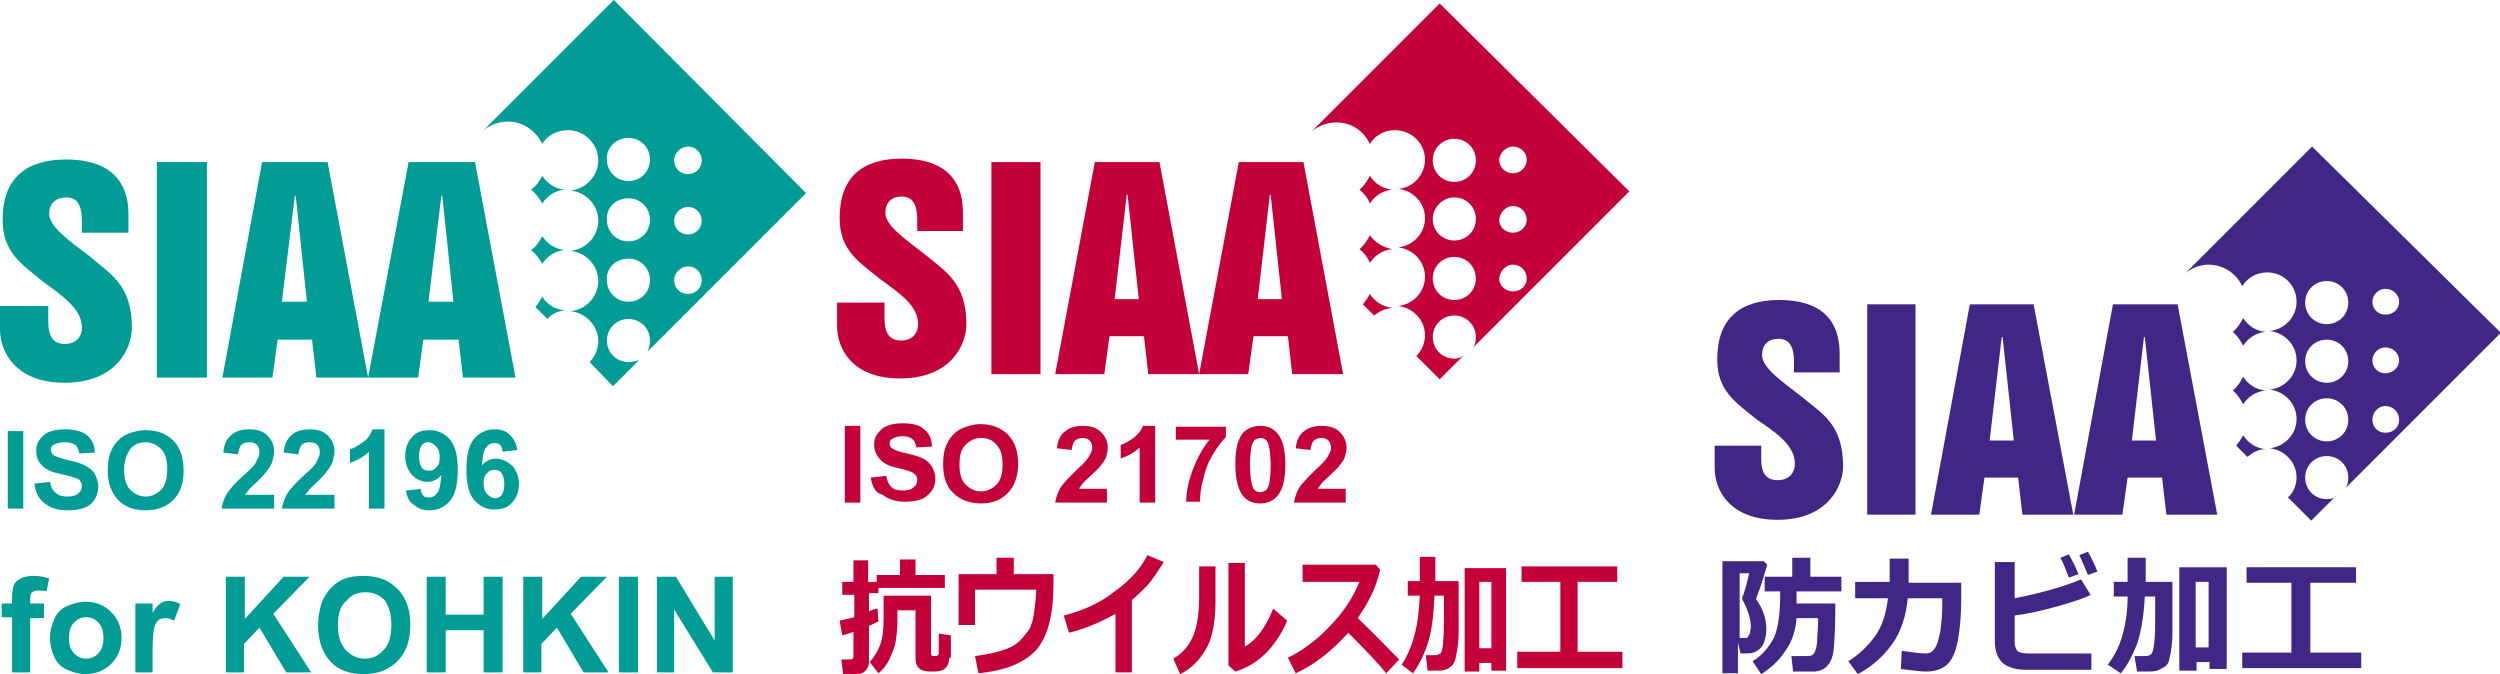 <?xml version="1.0" encoding="utf-8"?>
<!-- Generator: Adobe Illustrator 25.0.1, SVG Export Plug-In . SVG Version: 6.00 Build 0)  -->
<svg version="1.1" id="レイヤー_1" xmlns="http://www.w3.org/2000/svg" xmlns:xlink="http://www.w3.org/1999/xlink" x="0px"
	 y="0px" viewBox="0 0 290 78.2" style="enable-background:new 0 0 290 78.2;" xml:space="preserve">
<style type="text/css">
	.st0{fill:#009C95;}
	.st1{fill:#C4003A;}
	.st2{fill:#4CA88D;}
	.st3{fill:none;stroke:#000000;stroke-width:0.3;}
	.st4{fill:#412785;}
</style>
<g>
	<g>
		<path class="st0" d="M0.9,59V50h1.8V59H0.9z"/>
		<path class="st0" d="M4,56.1l1.8-0.2c0.1,0.6,0.3,1,0.7,1.3c0.3,0.3,0.8,0.4,1.3,0.4c0.6,0,1-0.1,1.3-0.4c0.3-0.2,0.4-0.5,0.4-0.9
			c0-0.2-0.1-0.4-0.2-0.5c-0.1-0.2-0.3-0.3-0.7-0.4c-0.2-0.1-0.7-0.2-1.5-0.4c-1-0.2-1.7-0.5-2.1-0.9c-0.6-0.5-0.8-1.1-0.8-1.8
			c0-0.5,0.1-0.9,0.4-1.3c0.3-0.4,0.6-0.7,1.1-0.9c0.5-0.2,1.1-0.3,1.8-0.3c1.1,0,2,0.2,2.6,0.7c0.6,0.5,0.9,1.2,0.9,2l-1.8,0.1
			c-0.1-0.5-0.2-0.8-0.5-1c-0.3-0.2-0.6-0.3-1.2-0.3c-0.5,0-0.9,0.1-1.3,0.3c-0.2,0.1-0.3,0.3-0.3,0.6c0,0.2,0.1,0.4,0.3,0.6
			C6.6,53,7.1,53.2,8,53.4c0.9,0.2,1.6,0.4,2,0.7c0.4,0.2,0.8,0.5,1,0.9c0.2,0.4,0.4,0.9,0.4,1.4c0,0.5-0.1,1-0.4,1.5
			c-0.3,0.5-0.7,0.8-1.2,1c-0.5,0.2-1.2,0.3-2,0.3c-1.1,0-2-0.3-2.6-0.8C4.5,57.9,4.1,57.1,4,56.1z"/>
		<path class="st0" d="M12.5,54.6c0-0.9,0.1-1.7,0.4-2.3c0.2-0.5,0.5-0.9,0.8-1.2c0.4-0.4,0.7-0.6,1.2-0.8c0.6-0.2,1.2-0.4,2-0.4
			c1.3,0,2.4,0.4,3.2,1.2c0.8,0.8,1.2,2,1.2,3.5c0,1.5-0.4,2.6-1.2,3.4c-0.8,0.8-1.9,1.2-3.2,1.2c-1.4,0-2.4-0.4-3.2-1.2
			C12.9,57.1,12.5,56,12.5,54.6z M14.4,54.5c0,1,0.2,1.8,0.7,2.3c0.5,0.5,1.1,0.8,1.8,0.8s1.3-0.3,1.8-0.8c0.5-0.5,0.7-1.3,0.7-2.4
			c0-1-0.2-1.8-0.7-2.3c-0.5-0.5-1.1-0.8-1.8-0.8c-0.8,0-1.4,0.3-1.8,0.8C14.7,52.7,14.4,53.4,14.4,54.5z"/>
		<path class="st0" d="M31.8,57.4V59h-6.1c0.1-0.6,0.3-1.2,0.6-1.7c0.3-0.5,1-1.3,2-2.2c0.8-0.7,1.3-1.2,1.4-1.5
			c0.2-0.4,0.4-0.7,0.4-1.1c0-0.4-0.1-0.7-0.3-0.9c-0.2-0.2-0.5-0.3-0.9-0.3c-0.4,0-0.7,0.1-0.9,0.3c-0.2,0.2-0.3,0.6-0.4,1.1
			l-1.7-0.2c0.1-1,0.4-1.6,1-2.1c0.5-0.4,1.2-0.6,2-0.6c0.9,0,1.6,0.2,2.1,0.7c0.5,0.5,0.8,1.1,0.8,1.8c0,0.4-0.1,0.8-0.2,1.2
			c-0.1,0.4-0.4,0.8-0.7,1.2c-0.2,0.3-0.6,0.7-1.1,1.2c-0.5,0.5-0.9,0.8-1,1c-0.1,0.2-0.3,0.3-0.4,0.5H31.8z"/>
		<path class="st0" d="M38.8,57.4V59h-6.1c0.1-0.6,0.3-1.2,0.6-1.7c0.3-0.5,1-1.3,2-2.2c0.8-0.7,1.3-1.2,1.4-1.5
			c0.2-0.4,0.4-0.7,0.4-1.1c0-0.4-0.1-0.7-0.3-0.9c-0.2-0.2-0.5-0.3-0.9-0.3c-0.4,0-0.7,0.1-0.9,0.3c-0.2,0.2-0.3,0.6-0.4,1.1
			l-1.7-0.2c0.1-1,0.4-1.6,1-2.1c0.5-0.4,1.2-0.6,2-0.6c0.9,0,1.6,0.2,2.1,0.7c0.5,0.5,0.8,1.1,0.8,1.8c0,0.4-0.1,0.8-0.2,1.2
			c-0.1,0.4-0.4,0.8-0.7,1.2c-0.2,0.3-0.6,0.7-1.1,1.2c-0.5,0.5-0.9,0.8-1,1c-0.1,0.2-0.3,0.3-0.4,0.5H38.8z"/>
		<path class="st0" d="M44.5,59h-1.7v-6.6c-0.6,0.6-1.4,1-2.2,1.3v-1.6c0.5-0.1,0.9-0.4,1.5-0.8s0.9-0.9,1.1-1.5h1.4V59z"/>
		<path class="st0" d="M47.1,56.9l1.7-0.2c0,0.3,0.1,0.6,0.3,0.8c0.2,0.2,0.4,0.2,0.7,0.2c0.4,0,0.7-0.2,0.9-0.5
			c0.3-0.3,0.4-1,0.5-2.1c-0.4,0.5-1,0.8-1.6,0.8c-0.7,0-1.3-0.3-1.8-0.8c-0.5-0.6-0.8-1.3-0.8-2.2c0-0.9,0.3-1.7,0.8-2.2
			c0.5-0.6,1.2-0.8,2.1-0.8c0.9,0,1.7,0.4,2.3,1.1c0.6,0.7,0.9,1.9,0.9,3.5c0,1.7-0.3,2.9-0.9,3.6c-0.6,0.7-1.4,1.1-2.4,1.1
			c-0.7,0-1.3-0.2-1.7-0.6C47.5,58.3,47.2,57.7,47.1,56.9z M51,53.1c0-0.6-0.1-1-0.4-1.3c-0.3-0.3-0.6-0.5-0.9-0.5
			c-0.3,0-0.6,0.1-0.8,0.4c-0.2,0.3-0.3,0.7-0.3,1.2c0,0.6,0.1,1,0.3,1.3c0.2,0.3,0.5,0.4,0.9,0.4c0.3,0,0.6-0.1,0.8-0.4
			C50.9,54,51,53.6,51,53.1z"/>
		<path class="st0" d="M60,52.2l-1.7,0.2c0-0.3-0.1-0.6-0.3-0.8c-0.2-0.2-0.4-0.2-0.7-0.2c-0.4,0-0.7,0.2-0.9,0.5
			c-0.3,0.3-0.4,1-0.5,2.1c0.4-0.5,1-0.8,1.6-0.8c0.7,0,1.3,0.3,1.9,0.8c0.5,0.6,0.8,1.3,0.8,2.1c0,0.9-0.3,1.7-0.8,2.2
			c-0.5,0.6-1.2,0.8-2.1,0.8c-0.9,0-1.7-0.4-2.3-1.1s-0.9-1.9-0.9-3.5c0-1.7,0.3-2.9,0.9-3.6s1.4-1.1,2.4-1.1c0.7,0,1.3,0.2,1.7,0.6
			C59.6,50.9,59.9,51.4,60,52.2z M56.1,56c0,0.6,0.1,1,0.4,1.3c0.3,0.3,0.6,0.5,0.9,0.5c0.3,0,0.6-0.1,0.8-0.4
			c0.2-0.3,0.3-0.7,0.3-1.2c0-0.6-0.1-1-0.3-1.3c-0.2-0.3-0.5-0.4-0.9-0.4c-0.3,0-0.6,0.1-0.8,0.4C56.2,55.1,56.1,55.5,56.1,56z"/>
	</g>
	<g>
		<path class="st0" d="M0.2,70h1.2v-0.6c0-0.7,0.1-1.2,0.2-1.5c0.1-0.3,0.4-0.6,0.8-0.8c0.4-0.2,0.9-0.3,1.5-0.3
			c0.6,0,1.2,0.1,1.8,0.3l-0.3,1.5c-0.3-0.1-0.7-0.1-1-0.1c-0.3,0-0.5,0.1-0.7,0.2c-0.1,0.1-0.2,0.4-0.2,0.8V70h1.6v1.7H3.5V78H1.4
			v-6.4H0.2V70z"/>
		<path class="st0" d="M5.8,73.9c0-0.7,0.2-1.4,0.5-2.1c0.3-0.7,0.8-1.2,1.5-1.5s1.4-0.5,2.1-0.5c1.2,0,2.2,0.4,3,1.2
			c0.8,0.8,1.2,1.8,1.2,3c0,1.2-0.4,2.2-1.2,3c-0.8,0.8-1.8,1.2-3,1.2c-0.7,0-1.4-0.2-2.1-0.5c-0.7-0.3-1.2-0.8-1.5-1.5
			C6,75.6,5.8,74.8,5.8,73.9z M8,74c0,0.8,0.2,1.4,0.6,1.8c0.4,0.4,0.8,0.6,1.4,0.6c0.6,0,1-0.2,1.4-0.6c0.4-0.4,0.6-1,0.6-1.8
			c0-0.8-0.2-1.4-0.6-1.8c-0.4-0.4-0.8-0.6-1.4-0.6c-0.6,0-1,0.2-1.4,0.6C8.2,72.6,8,73.2,8,74z"/>
		<path class="st0" d="M17.8,78h-2.1V70h2v1.1c0.3-0.5,0.6-0.9,0.9-1.1c0.3-0.2,0.6-0.3,0.9-0.3c0.5,0,1,0.1,1.4,0.4l-0.7,1.9
			c-0.4-0.2-0.7-0.3-1-0.3c-0.3,0-0.6,0.1-0.8,0.2c-0.2,0.2-0.4,0.5-0.5,0.9c-0.1,0.4-0.2,1.3-0.2,2.7V78z"/>
		<path class="st0" d="M26.2,78V66.9h2.2v4.9l4.5-4.9h3l-4.2,4.3l4.4,6.8h-2.9l-3.1-5.2l-1.8,1.9V78H26.2z"/>
		<path class="st0" d="M36.9,72.6c0-1.1,0.2-2.1,0.5-2.9c0.3-0.6,0.6-1.1,1-1.5c0.4-0.4,0.9-0.8,1.4-1c0.7-0.3,1.5-0.4,2.4-0.4
			c1.6,0,2.9,0.5,3.9,1.5c1,1,1.5,2.4,1.5,4.2c0,1.8-0.5,3.2-1.5,4.2c-1,1-2.3,1.5-3.9,1.5c-1.7,0-3-0.5-3.9-1.5
			C37.4,75.7,36.9,74.3,36.9,72.6z M39.2,72.5c0,1.3,0.3,2.2,0.9,2.9c0.6,0.6,1.3,1,2.2,1s1.6-0.3,2.2-1c0.6-0.6,0.9-1.6,0.9-2.9
			c0-1.3-0.3-2.2-0.8-2.9c-0.6-0.6-1.3-0.9-2.2-0.9s-1.7,0.3-2.2,1C39.5,70.2,39.2,71.2,39.2,72.5z"/>
		<path class="st0" d="M49.5,78V66.9h2.2v4.4h4.4v-4.4h2.2V78h-2.2v-4.9h-4.4V78H49.5z"/>
		<path class="st0" d="M60.7,78V66.9h2.2v4.9l4.5-4.9h3l-4.2,4.3l4.4,6.8h-2.9l-3.1-5.2l-1.8,1.9V78H60.7z"/>
		<path class="st0" d="M71.8,78V66.9h2.2V78H71.8z"/>
		<path class="st0" d="M76.2,78V66.9h2.2l4.5,7.4v-7.4H85V78h-2.3l-4.5-7.3V78H76.2z"/>
	</g>
	<g>
		<path class="st0" d="M62.9,27.4c-0.3,0.6-0.7,1.2-1.3,1.6c0.5,0.4,1,1,1.3,1.6c0.6-0.9,1.5-1.5,2.6-1.6
			C64.4,28.9,63.5,28.3,62.9,27.4z"/>
		<path class="st0" d="M65.5,36c-1.1-0.1-2.1-0.7-2.6-1.6c-0.2,0.4-0.5,0.9-0.8,1.2l1.4,1.4C64,36.4,64.7,36.1,65.5,36z"/>
		<path class="st0" d="M62.9,20.4c-0.3,0.6-0.7,1.2-1.3,1.6c0.5,0.4,1,1,1.3,1.6c0.6-0.9,1.5-1.5,2.6-1.6
			C64.4,21.9,63.5,21.3,62.9,20.4z"/>
		<path class="st0" d="M72.9,30c1.4,0,2.5,1.1,2.5,2.5c0,1.4-1.1,2.5-2.5,2.5c-1.4,0-2.5-1.1-2.5-2.5C70.3,31.1,71.4,30,72.9,30z
			 M72.9,23c1.4,0,2.5,1.1,2.5,2.5c0,1.4-1.1,2.5-2.5,2.5c-1.4,0-2.5-1.1-2.5-2.5C70.3,24.1,71.4,23,72.9,23z M72.9,16
			c1.4,0,2.5,1.1,2.5,2.5c0,1.4-1.1,2.5-2.5,2.5c-1.4,0-2.5-1.1-2.5-2.5C70.3,17.2,71.4,16,72.9,16z M79.8,30.9
			c0.9,0,1.6,0.7,1.6,1.6c0,0.9-0.7,1.6-1.6,1.6s-1.6-0.7-1.6-1.6C78.2,31.6,79,30.9,79.8,30.9z M79.8,24c0.9,0,1.6,0.7,1.6,1.6
			c0,0.9-0.7,1.6-1.6,1.6s-1.6-0.7-1.6-1.6C78.2,24.7,79,24,79.8,24z M79.8,17c0.9,0,1.6,0.7,1.6,1.6c0,0.9-0.7,1.6-1.6,1.6
			s-1.6-0.7-1.6-1.6C78.2,17.7,79,17,79.8,17z M72.9,42c-1.4,0-2.5-1.1-2.5-2.5c0-1.4,1.1-2.5,2.5-2.5c1.4,0,2.5,1.1,2.5,2.5
			c0,0.5-0.1,0.9-0.3,1.3l18.4-18.4L71.2,0L56.1,15.1c0,0,0,0,0,0c0.8-0.6,1.7-1,2.8-1c1.8,0,3.3,1.1,4,2.6c0.6-1,1.7-1.6,3-1.6
			c1.9,0,3.5,1.6,3.5,3.5c0,1.8-1.4,3.3-3.2,3.5c1.8,0.2,3.2,1.7,3.2,3.5c0,1.8-1.4,3.3-3.2,3.5c1.8,0.2,3.2,1.7,3.2,3.5
			c0,1.8-1.4,3.3-3.2,3.5c1.8,0.2,3.2,1.7,3.2,3.5c0,0.9-0.4,1.8-1,2.4l2.7,2.8l3-3C73.7,41.9,73.3,42,72.9,42z"/>
		<g>
			<path class="st0" d="M5.6,35.4v1.9c0,1.3,0.3,2.6,1.9,2.6c1.3,0,2-0.8,2-1.9c0-2.2-2.3-3.7-4.6-5.4c-2.3-1.9-4.6-3.3-4.6-7.1
				c0-4.9,2.8-7,7.4-7c5,0,7.2,2.5,7.2,6.3V27H9.5v-1.3c0-1.3-0.2-2.8-1.8-2.8c-1.2,0-2,0.7-2,1.9c0,1.5,2.4,3.2,4.8,5
				c2.1,1.9,4.8,3.1,4.8,8.2c0,2.4-1.8,6.4-7.8,6.4c-5.7,0-7.5-3.6-7.5-6.2v-2.7H5.6z"/>
			<rect x="18.2" y="18.8" class="st0" width="5.8" height="25"/>
			<path class="st0" d="M32.7,35h2.9l-1.3-12.3h-0.1L32.7,35z M30.4,18.8H38l4.7,25h-6l-0.5-4.4h-4l-0.6,4.4h-5.8L30.4,18.8z"/>
			<path class="st0" d="M49.7,35h2.9l-1.3-12.3h-0.1L49.7,35z M47.4,18.8h7.7l4.7,25h-6.1l-0.5-4.4h-4.1l-0.6,4.4h-5.8L47.4,18.8z"
				/>
		</g>
	</g>
</g>
<g>
	<g>
		<path class="st1" d="M98,58.3v-8.9h1.8v8.9H98z"/>
		<path class="st1" d="M101,55.4l1.8-0.2c0.1,0.6,0.3,1,0.6,1.3c0.3,0.3,0.8,0.4,1.3,0.4c0.6,0,1-0.1,1.3-0.4
			c0.3-0.2,0.4-0.5,0.4-0.9c0-0.2-0.1-0.4-0.2-0.5c-0.1-0.1-0.3-0.3-0.6-0.4c-0.2-0.1-0.7-0.2-1.4-0.4c-1-0.2-1.6-0.5-2-0.9
			c-0.5-0.5-0.8-1.1-0.8-1.8c0-0.5,0.1-0.9,0.4-1.3c0.3-0.4,0.6-0.7,1.1-0.9c0.5-0.2,1.1-0.3,1.8-0.3c1.1,0,2,0.2,2.5,0.7
			c0.6,0.5,0.9,1.1,0.9,2l-1.8,0.1c-0.1-0.5-0.2-0.8-0.5-1c-0.3-0.2-0.6-0.3-1.1-0.3c-0.5,0-0.9,0.1-1.2,0.3
			c-0.2,0.1-0.3,0.3-0.3,0.6c0,0.2,0.1,0.4,0.3,0.5c0.2,0.2,0.8,0.4,1.7,0.6s1.5,0.4,1.9,0.6c0.4,0.2,0.7,0.5,1,0.9
			c0.2,0.4,0.4,0.9,0.4,1.4c0,0.5-0.1,1-0.4,1.4c-0.3,0.4-0.7,0.8-1.2,1c-0.5,0.2-1.2,0.3-1.9,0.3c-1.1,0-2-0.3-2.6-0.8
			C101.5,57.2,101.2,56.4,101,55.4z"/>
		<path class="st1" d="M109.4,53.9c0-0.9,0.1-1.7,0.4-2.3c0.2-0.5,0.5-0.9,0.8-1.2c0.4-0.4,0.7-0.6,1.2-0.8c0.6-0.2,1.2-0.4,1.9-0.4
			c1.3,0,2.4,0.4,3.2,1.2c0.8,0.8,1.2,1.9,1.2,3.4c0,1.4-0.4,2.6-1.2,3.4c-0.8,0.8-1.8,1.2-3.1,1.2c-1.3,0-2.4-0.4-3.2-1.2
			C109.8,56.5,109.4,55.3,109.4,53.9z M111.3,53.9c0,1,0.2,1.8,0.7,2.3c0.5,0.5,1.1,0.8,1.8,0.8c0.7,0,1.3-0.3,1.8-0.8
			c0.5-0.5,0.7-1.3,0.7-2.3c0-1-0.2-1.8-0.7-2.3c-0.4-0.5-1-0.8-1.8-0.8c-0.7,0-1.3,0.3-1.8,0.8C111.5,52.1,111.3,52.8,111.3,53.9z"
			/>
		<path class="st1" d="M128.4,56.7v1.6h-6c0.1-0.6,0.3-1.2,0.6-1.7c0.3-0.5,1-1.2,1.9-2.1c0.8-0.7,1.2-1.2,1.4-1.5
			c0.2-0.4,0.4-0.7,0.4-1c0-0.4-0.1-0.7-0.3-0.9c-0.2-0.2-0.5-0.3-0.8-0.3c-0.4,0-0.6,0.1-0.9,0.3c-0.2,0.2-0.3,0.6-0.4,1.1
			l-1.7-0.2c0.1-0.9,0.4-1.6,1-2c0.5-0.4,1.2-0.6,2-0.6c0.9,0,1.6,0.2,2.1,0.7c0.5,0.5,0.8,1.1,0.8,1.8c0,0.4-0.1,0.8-0.2,1.1
			c-0.1,0.4-0.4,0.7-0.7,1.1c-0.2,0.3-0.6,0.6-1.1,1.1c-0.5,0.5-0.9,0.8-1,1c-0.1,0.2-0.3,0.3-0.3,0.5H128.4z"/>
		<path class="st1" d="M133.9,58.3h-1.7v-6.4c-0.6,0.6-1.4,1-2.2,1.3v-1.6c0.4-0.1,0.9-0.4,1.5-0.8c0.5-0.4,0.9-0.9,1.1-1.4h1.4
			V58.3z"/>
		<path class="st1" d="M136.4,51.1v-1.6h5.8v1.2c-0.5,0.5-1,1.2-1.5,2s-0.9,1.8-1.1,2.8c-0.3,1-0.4,1.9-0.4,2.7h-1.6
			c0-1.2,0.3-2.5,0.8-3.8c0.5-1.3,1.1-2.4,1.9-3.4H136.4z"/>
		<path class="st1" d="M146.2,49.4c0.9,0,1.5,0.3,2,0.9c0.6,0.7,0.9,1.9,0.9,3.6c0,1.7-0.3,2.9-0.9,3.6c-0.5,0.6-1.2,0.9-2,0.9
			c-0.9,0-1.6-0.3-2.1-1c-0.5-0.7-0.8-1.9-0.8-3.6c0-1.7,0.3-2.9,0.9-3.6C144.7,49.7,145.4,49.4,146.2,49.4z M146.2,50.8
			c-0.2,0-0.4,0.1-0.6,0.2c-0.2,0.1-0.3,0.4-0.4,0.7c-0.1,0.4-0.2,1.2-0.2,2.2c0,1,0.1,1.8,0.2,2.2c0.1,0.4,0.2,0.7,0.4,0.8
			c0.2,0.1,0.3,0.2,0.6,0.2c0.2,0,0.4-0.1,0.6-0.2c0.2-0.1,0.3-0.4,0.4-0.7c0.1-0.4,0.2-1.2,0.2-2.2c0-1-0.1-1.8-0.2-2.2
			c-0.1-0.4-0.2-0.7-0.4-0.8C146.6,50.9,146.5,50.8,146.2,50.8z"/>
		<path class="st1" d="M156.1,56.7v1.6h-6c0.1-0.6,0.3-1.2,0.6-1.7c0.3-0.5,1-1.2,1.9-2.1c0.8-0.7,1.2-1.2,1.4-1.5
			c0.2-0.4,0.4-0.7,0.4-1c0-0.4-0.1-0.7-0.3-0.9c-0.2-0.2-0.5-0.3-0.8-0.3c-0.4,0-0.6,0.1-0.9,0.3c-0.2,0.2-0.3,0.6-0.4,1.1
			l-1.7-0.2c0.1-0.9,0.4-1.6,1-2c0.5-0.4,1.2-0.6,2-0.6c0.9,0,1.6,0.2,2.1,0.7c0.5,0.5,0.8,1.1,0.8,1.8c0,0.4-0.1,0.8-0.2,1.1
			c-0.1,0.4-0.4,0.7-0.7,1.1c-0.2,0.3-0.6,0.6-1.1,1.1c-0.5,0.5-0.9,0.8-1,1c-0.1,0.2-0.3,0.3-0.3,0.5H156.1z"/>
	</g>
	<g>
		<path class="st1" d="M109.6,68.2h-7.7v0.6h-1.1v2.1c0.5-0.2,0.8-0.3,1-0.3l0.1,1.5c-0.3,0.1-0.6,0.3-1.1,0.5v4.1
			c0,0.5-0.1,0.8-0.4,1.1c-0.3,0.3-0.6,0.4-1.1,0.4h-1.5l-0.2-1.7h1c0.3,0,0.4-0.1,0.4-0.4v-2.8c-0.5,0.2-1,0.3-1.3,0.4l-0.3-1.7
			c0.4-0.1,0.9-0.2,1.7-0.4v-2.6h-1.4v-1.5H99v-2.5h1.7v2.5h1v-0.8l2.7,0v-1.8h1.8v1.8l3.4,0V68.2z M110.1,76.3
			c0,0.4-0.1,0.7-0.2,0.9c-0.1,0.2-0.3,0.4-0.5,0.5c-0.2,0.1-0.6,0.2-1.1,0.2c-0.5,0-0.9,0-1.1-0.1c-0.3,0-0.5-0.2-0.7-0.4
			c-0.2-0.2-0.3-0.6-0.3-1v-5.6h-2.1v1.3c0,0.9-0.1,1.6-0.2,2.3c-0.1,0.7-0.4,1.3-0.7,2c-0.3,0.7-0.8,1.3-1.3,1.7l-1-1.3
			c0.5-0.6,0.9-1.2,1.2-2s0.4-1.8,0.4-3.2v-2.5h5.5v6.7c0,0.2,0.1,0.3,0.3,0.3h0.3c0.1,0,0.1,0,0.2-0.1s0.1-0.1,0.1-0.2
			c0-0.1,0-0.3,0-0.8c0-0.4,0-0.9,0-1.5l1.4,0.2V76.3z"/>
		<path class="st1" d="M122.2,67.8c0,3.6-0.7,6.1-2,7.6c-1.4,1.5-3.6,2.4-6.7,2.7l-0.4-2c1.6-0.2,2.8-0.5,3.6-0.8
			c0.8-0.3,1.4-0.7,1.9-1.3s0.9-1,1-1.5c0.2-0.4,0.3-1,0.4-1.8c0.1-0.8,0.2-1.5,0.2-2.3h-7.1v4.1h-1.9v-5.9h4.4v-1.9h2v1.9h4.6V67.8
			z"/>
		<path class="st1" d="M131.4,78h-2v-6.8c-1.6,0.9-3.4,1.7-5.4,2.2l-0.6-2c2.3-0.6,4.3-1.5,5.9-2.8c1.7-1.2,3-2.6,3.8-4.2l1.9,0.8
			c-0.7,1.1-1.3,2-1.9,2.7c-0.6,0.6-1.2,1.2-1.8,1.7V78z"/>
		<path class="st1" d="M141,69.6c0,2.3-0.3,4.2-1,5.5c-0.7,1.3-1.7,2.4-3.1,3.1l-0.8-1.8c0.9-0.5,1.7-1.3,2.2-2.4
			c0.5-1,0.8-2.6,0.8-4.8v-3.5h1.9V69.6z M149.3,72c-0.6,1.5-1.5,2.8-2.5,3.8c-1,1-2.2,1.7-3.5,2.1l-0.8-0.7V65.3h1.9v9.7
			c1.3-0.7,2.4-2.2,3.3-4.4L149.3,72z"/>
		<path class="st1" d="M162.3,76.5l-1.5,1.6c-0.8-1-2.2-2.5-4.4-4.7c-1.9,2.1-3.9,3.7-6.1,4.7l-0.9-1.8c1.6-0.8,3.3-2,4.8-3.6
			c1.6-1.6,2.7-3.3,3.5-5.2l-6.6,0v-2h8.5l0.5,0.6c-0.3,1.3-0.7,2.3-1.1,3.1c-0.4,0.8-0.9,1.6-1.5,2.5
			C159.5,73.6,161,75.2,162.3,76.5z"/>
		<path class="st1" d="M166.4,69.1c-0.1,2.2-0.3,4.1-0.8,5.6c-0.5,1.5-1.1,2.6-1.7,3.4l-1.3-1c0.6-0.9,1.1-2,1.5-3.5
			s0.5-2.9,0.6-4.5h-1.4v-1.7h1.4v-2.8h1.8v2.8h2.7v2.4c0,1.7,0,3,0,3.7c0,0.8-0.1,1.5-0.2,2.1c-0.1,0.6-0.2,1-0.3,1.2
			c-0.1,0.2-0.2,0.4-0.4,0.5c-0.2,0.2-0.4,0.3-0.7,0.4c-0.3,0.1-0.7,0.1-1.3,0.1c-0.2,0-0.4,0-0.7,0l-0.2-1.8h1.1
			c0.2,0,0.4-0.1,0.6-0.2c0.1-0.1,0.3-0.6,0.3-1.4c0.1-0.8,0.1-1.8,0.1-2.9l0-2.4H166.4z M173,76.9h-1.4v1h-1.7v-12h4.8v11.9H173
			V76.9z M171.6,75.2h1.4v-7.7h-1.4V75.2z"/>
		<path class="st1" d="M188.1,77.5H176v-1.9h5v-8.1h-4.5v-1.8h11.1v1.8H183v8.1h5.2V77.5z"/>
	</g>
	<g>
		<path class="st1" d="M158.9,27.3c-0.3,0.6-0.7,1.2-1.2,1.6c0.5,0.4,1,1,1.2,1.6c0.6-0.9,1.5-1.5,2.6-1.6
			C160.4,28.7,159.5,28.1,158.9,27.3z"/>
		<path class="st1" d="M161.5,35.7c-1.1-0.1-2-0.7-2.6-1.6c-0.2,0.4-0.5,0.8-0.8,1.2l1.3,1.3C160,36.1,160.7,35.8,161.5,35.7z"/>
		<path class="st1" d="M158.9,20.4c-0.3,0.6-0.7,1.2-1.2,1.6c0.5,0.4,1,1,1.2,1.6c0.6-0.9,1.5-1.5,2.6-1.6
			C160.4,21.9,159.5,21.3,158.9,20.4z"/>
		<path class="st1" d="M168.7,29.8c1.4,0,2.5,1.1,2.5,2.5c0,1.4-1.1,2.5-2.5,2.5c-1.4,0-2.5-1.1-2.5-2.5
			C166.2,30.9,167.3,29.8,168.7,29.8z M168.7,22.9c1.4,0,2.5,1.1,2.5,2.5c0,1.4-1.1,2.5-2.5,2.5c-1.4,0-2.5-1.1-2.5-2.5
			C166.2,24.1,167.3,22.9,168.7,22.9z M168.7,16.1c1.4,0,2.5,1.1,2.5,2.5c0,1.4-1.1,2.5-2.5,2.5c-1.4,0-2.5-1.1-2.5-2.5
			C166.2,17.2,167.3,16.1,168.7,16.1z M175.5,30.7c0.9,0,1.6,0.7,1.6,1.6c0,0.9-0.7,1.5-1.6,1.5c-0.9,0-1.6-0.7-1.6-1.5
			C174,31.4,174.7,30.7,175.5,30.7z M175.5,23.9c0.9,0,1.6,0.7,1.6,1.6c0,0.8-0.7,1.5-1.6,1.5c-0.9,0-1.6-0.7-1.6-1.5
			C174,24.6,174.7,23.9,175.5,23.9z M175.5,17c0.9,0,1.6,0.7,1.6,1.5c0,0.9-0.7,1.6-1.6,1.6c-0.9,0-1.6-0.7-1.6-1.6
			C174,17.7,174.7,17,175.5,17z M168.7,41.6c-1.4,0-2.5-1.1-2.5-2.5c0-1.4,1.1-2.5,2.5-2.5c1.4,0,2.5,1.1,2.5,2.5
			c0,0.5-0.1,0.9-0.3,1.2l18.1-18.1L167,0.4l-14.8,14.8c0,0,0,0,0,0c0.8-0.6,1.7-1,2.8-1c1.8,0,3.2,1,3.9,2.5c0.6-1,1.7-1.6,2.9-1.6
			c1.9,0,3.5,1.5,3.5,3.4c0,1.8-1.4,3.3-3.1,3.4c1.7,0.2,3.1,1.6,3.1,3.4c0,1.8-1.4,3.2-3.1,3.4c1.7,0.2,3.1,1.6,3.1,3.4
			c0,1.8-1.4,3.2-3.1,3.4c1.7,0.2,3.1,1.6,3.1,3.4c0,0.9-0.4,1.8-1,2.4l2.7,2.7l2.9-2.9C169.5,41.5,169.1,41.6,168.7,41.6z"/>
		<g>
			<path class="st1" d="M102.6,35.1v1.8c0,1.3,0.3,2.6,1.9,2.6c1.3,0,2-0.8,2-1.9c0-2.2-2.2-3.6-4.5-5.3c-2.3-1.9-4.6-3.2-4.6-7
				c0-4.8,2.7-6.9,7.2-6.9c4.9,0,7.1,2.4,7.1,6.2v2.2h-5.3v-1.3c0-1.2-0.2-2.7-1.8-2.7c-1.2,0-1.9,0.7-1.9,1.9
				c0,1.5,2.4,3.1,4.7,4.9c2.1,1.8,4.7,3.1,4.7,8c0,2.4-1.8,6.3-7.7,6.3c-5.6,0-7.3-3.5-7.3-6.1v-2.7H102.6z"/>
			<rect x="115" y="18.8" class="st1" width="5.7" height="24.6"/>
			<path class="st1" d="M129.3,34.7h2.8l-1.3-12.1h-0.1L129.3,34.7z M127,18.8h7.5l4.6,24.6h-5.9l-0.5-4.4h-4l-0.6,4.4h-5.7
				L127,18.8z"/>
			<path class="st1" d="M145.9,34.7h2.8l-1.3-12.1h-0.1L145.9,34.7z M143.7,18.8h7.5l4.6,24.6h-5.9l-0.5-4.4h-4l-0.6,4.4h-5.7
				L143.7,18.8z"/>
		</g>
	</g>
</g>
<path class="st2" d="M107.5,78.2"/>
<path class="st3" d="M158,78.2"/>
<path class="st4" d="M190.7,78.2"/>
<g>
	<g>
		<path class="st4" d="M205,65.5c-0.1,0.3-0.3,1-0.6,2c-0.3,1-0.6,1.6-0.7,2c0.8,1.1,1.2,2.3,1.2,3.5c0,0.5-0.1,0.9-0.2,1.3
			c-0.1,0.4-0.3,0.7-0.5,0.9c-0.2,0.2-0.5,0.4-0.8,0.5c-0.3,0.1-0.7,0.1-1.4,0.1h-0.1l-0.3-1.3v3.6h-1.8v-13h4.8L205,65.5z
			 M201.7,74h0.3c0.4,0,0.6,0,0.6,0c0.1,0,0.1-0.1,0.2-0.2c0.1-0.1,0.1-0.2,0.2-0.4c0-0.2,0.1-0.4,0.1-0.7c0-0.5-0.1-1-0.3-1.6
			c-0.2-0.6-0.4-1-0.6-1.4c-0.1-0.1-0.1-0.2-0.1-0.3c0-0.1,0-0.2,0.1-0.3c0.1-0.3,0.4-1.2,0.7-2.6h-1.1V74z M208.4,68.6V70h4.5
			c0,2.7-0.1,4.5-0.2,5.4c-0.1,0.9-0.4,1.5-0.8,1.9c-0.4,0.4-0.9,0.6-1.6,0.6h-2.3l-0.2-1.8h1.7c0.3,0,0.5,0,0.7-0.1
			s0.3-0.3,0.4-0.6c0.1-0.3,0.2-0.7,0.2-1.3c0-0.6,0.1-1.2,0.1-1.9v-0.5h-2.5c-0.1,1.4-0.5,2.7-1.3,3.8c-0.7,1.1-1.7,2-2.8,2.7
			l-1-1.5c1-0.6,1.7-1.4,2.3-2.4c0.6-1,0.9-2.8,0.9-5.5v-0.2h-1.8v-1.7h3.2v-2.2h2.1l0,2.2h3.6v1.7H208.4z"/>
		<path class="st4" d="M221.4,64.9c0,1.1,0,2,0,2.7h6.1v1.8c0,2.3-0.2,4.1-0.5,5.4c-0.3,1.3-0.8,2.1-1.4,2.5
			c-0.6,0.4-1.3,0.6-2.2,0.6c-0.5,0-1.4-0.1-2.9-0.3l0.1-2.1c1.4,0.2,2.3,0.3,2.7,0.3h0.1c0.5,0,0.8-0.2,1.1-0.7s0.4-1.1,0.6-2
			c0.1-0.9,0.2-1.8,0.2-2.8v-0.9l-4,0c-0.2,2.1-0.8,3.9-1.8,5.3c-1,1.4-2.3,2.6-4,3.5l-1.1-1.5c1.3-0.8,2.3-1.8,3.1-2.9
			c0.8-1.1,1.3-2.6,1.5-4.4h-3.8v-1.9h4c0-0.6,0-1.5,0-2.7H221.4z"/>
		<path class="st4" d="M242.7,77.7h-7.6c-1.3,0-2.2-0.3-2.8-0.8c-0.6-0.6-0.9-1.4-0.9-2.5v-9.2h2.3v4.2c3.5-0.7,6.1-1.5,7.7-2.2
			l1.1,1.8c-0.7,0.4-2,0.8-3.7,1.3c-1.8,0.5-3.5,0.9-5.1,1.1v3c0,0.5,0.1,0.8,0.3,1.1c0.2,0.2,0.7,0.3,1.3,0.3h7.3V77.7z
			 M241.1,66.6L240,67c-0.4-1-0.7-1.8-1-2.3l1-0.4C240.4,65.1,240.8,65.8,241.1,66.6z M243.3,66.3l-1.1,0.4c-0.3-0.8-0.7-1.6-1-2.3
			l1-0.4C242.6,64.7,243,65.5,243.3,66.3z"/>
		<path class="st4" d="M248.8,69.1c-0.1,2.2-0.4,4.1-0.9,5.6c-0.6,1.5-1.2,2.6-1.9,3.4l-1.5-1c0.7-0.9,1.3-2,1.7-3.4
			c0.4-1.4,0.6-2.9,0.6-4.5h-1.6v-1.7h1.6v-2.8h2.1v2.8h3.1v2.4c0,1.7,0,2.9,0,3.7c0,0.8-0.1,1.5-0.2,2.1c-0.1,0.6-0.2,1-0.3,1.2
			c-0.1,0.2-0.3,0.4-0.5,0.5s-0.5,0.3-0.8,0.4c-0.3,0.1-0.8,0.1-1.5,0.1c-0.2,0-0.5,0-0.8,0l-0.3-1.8h1.3c0.3,0,0.5-0.1,0.6-0.2
			c0.2-0.1,0.3-0.6,0.4-1.4c0.1-0.8,0.1-1.8,0.1-2.9l0-2.4H248.8z M256.3,76.8h-1.5v1h-2v-12h5.5v11.8h-2V76.8z M254.7,75.1h1.5
			v-7.6h-1.5V75.1z"/>
		<path class="st4" d="M273.9,77.5h-13.8v-1.8h5.7v-8.1h-5.2v-1.8h12.7v1.8H268v8.1h5.9V77.5z"/>
	</g>
	<g>
		<path class="st4" d="M260.2,43.7c-0.3,0.6-0.7,1.2-1.2,1.6c0.5,0.4,0.9,1,1.2,1.6c0.6-0.9,1.5-1.5,2.6-1.6
			C261.7,45.2,260.8,44.6,260.2,43.7z"/>
		<path class="st4" d="M262.8,52.1c-1.1-0.1-2-0.7-2.6-1.6c-0.2,0.4-0.5,0.8-0.8,1.2l1.3,1.3C261.3,52.5,262,52.1,262.8,52.1z"/>
		<path class="st4" d="M260.2,36.9c-0.3,0.6-0.7,1.2-1.2,1.6c0.5,0.4,0.9,1,1.2,1.6c0.6-0.9,1.5-1.5,2.6-1.6
			C261.7,38.4,260.8,37.8,260.2,36.9z"/>
		<path class="st4" d="M269.9,46.2c1.4,0,2.5,1.1,2.5,2.5c0,1.4-1.1,2.5-2.5,2.5c-1.4,0-2.5-1.1-2.5-2.5
			C267.4,47.3,268.5,46.2,269.9,46.2z M269.9,39.4c1.4,0,2.5,1.1,2.5,2.5c0,1.4-1.1,2.5-2.5,2.5c-1.4,0-2.5-1.1-2.5-2.5
			C267.4,40.5,268.5,39.4,269.9,39.4z M269.9,32.6c1.4,0,2.5,1.1,2.5,2.5c0,1.4-1.1,2.5-2.5,2.5c-1.4,0-2.5-1.1-2.5-2.5
			C267.4,33.7,268.5,32.6,269.9,32.6z M276.7,47.1c0.9,0,1.6,0.7,1.6,1.6c0,0.9-0.7,1.5-1.6,1.5s-1.5-0.7-1.5-1.5
			C275.2,47.8,275.9,47.1,276.7,47.1z M276.7,40.3c0.9,0,1.6,0.7,1.6,1.5c0,0.8-0.7,1.5-1.6,1.5s-1.5-0.7-1.5-1.5
			C275.2,41,275.9,40.3,276.7,40.3z M276.7,33.5c0.9,0,1.6,0.7,1.6,1.5c0,0.9-0.7,1.5-1.6,1.5s-1.5-0.7-1.5-1.5
			C275.2,34.2,275.9,33.5,276.7,33.5z M269.9,57.9c-1.4,0-2.5-1.1-2.5-2.5c0-1.4,1.1-2.5,2.5-2.5c1.4,0,2.5,1.1,2.5,2.5
			c0,0.5-0.1,0.9-0.3,1.2l18-18L268.2,17l-14.7,14.7c0,0,0,0,0,0c0.7-0.6,1.7-1,2.7-1c1.7,0,3.2,1,3.9,2.5c0.6-1,1.7-1.6,2.9-1.6
			c1.9,0,3.4,1.5,3.4,3.4c0,1.8-1.4,3.2-3.1,3.4c1.7,0.2,3.1,1.6,3.1,3.4c0,1.8-1.4,3.2-3.1,3.4c1.7,0.2,3.1,1.6,3.1,3.4
			c0,1.8-1.4,3.2-3.1,3.4c1.7,0.2,3.1,1.6,3.1,3.4c0,0.9-0.4,1.8-1,2.3l2.7,2.7l2.9-2.9C270.8,57.8,270.4,57.9,269.9,57.9z"/>
		<g>
			<path class="st4" d="M204.3,51.4v1.8c0,1.3,0.3,2.5,1.9,2.5c1.3,0,2-0.8,2-1.9c0-2.2-2.2-3.6-4.5-5.2c-2.3-1.9-4.5-3.2-4.5-6.9
				c0-4.8,2.7-6.9,7.2-6.9c4.9,0,7,2.4,7,6.2v2.2h-5.3V42c0-1.2-0.2-2.7-1.8-2.7c-1.2,0-1.9,0.7-1.9,1.9c0,1.5,2.4,3.1,4.7,4.9
				c2.1,1.8,4.7,3,4.7,8c0,2.3-1.8,6.2-7.6,6.2c-5.6,0-7.3-3.5-7.3-6v-2.6H204.3z"/>
			<rect x="216.6" y="35.3" class="st4" width="5.6" height="24.4"/>
			<path class="st4" d="M230.8,51.1h2.8l-1.3-12h-0.1L230.8,51.1z M228.5,35.3h7.4l4.6,24.4h-5.9l-0.5-4.3h-3.9l-0.6,4.3H224
				L228.5,35.3z"/>
			<path class="st4" d="M247.3,51.1h2.8l-1.3-12h-0.1L247.3,51.1z M245.1,35.3h7.5l4.6,24.4h-5.9l-0.5-4.3h-4l-0.6,4.3h-5.6
				L245.1,35.3z"/>
		</g>
	</g>
</g>
</svg>
